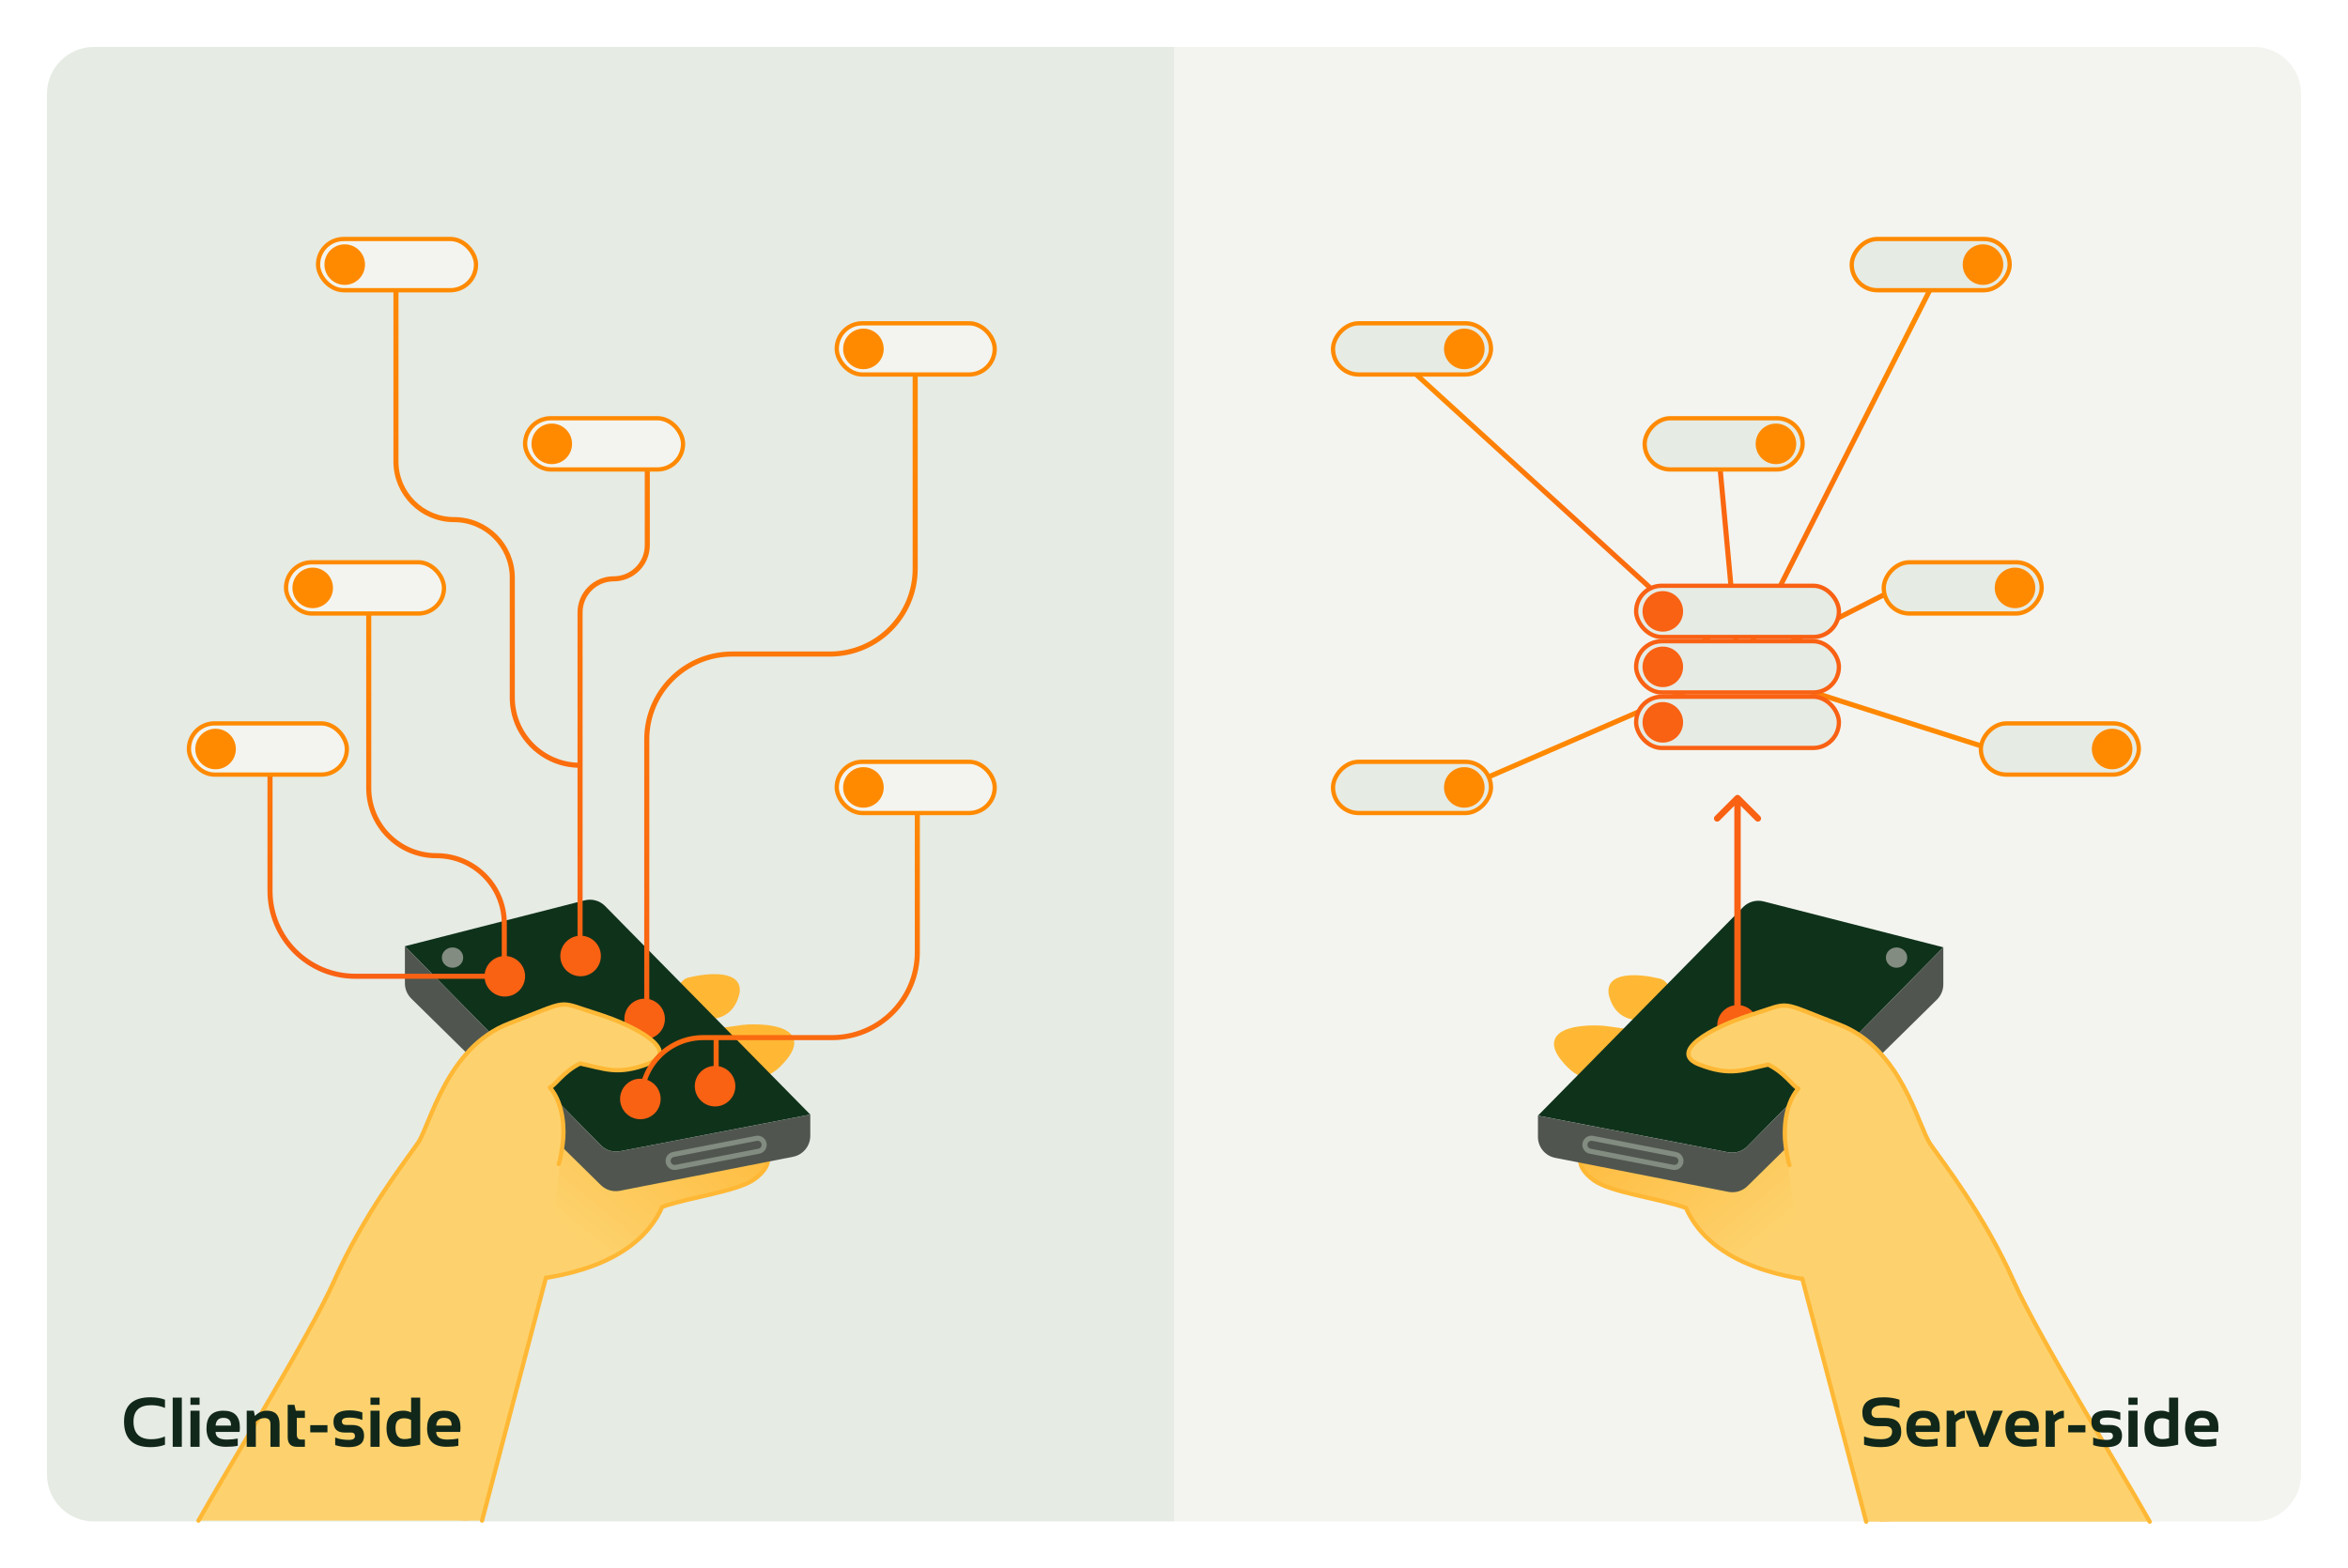 <svg xmlns="http://www.w3.org/2000/svg" fill="none" viewBox="0 0 2200 1470" height="1470" width="2200">
<rect fill="white" height="1470" width="2200"></rect>
<path fill="#F3F4EF" d="M2112 1426C2136.3 1426 2156 1406.3 2156 1382V88C2156 63.7 2136.3 44 2112 44H1628H1100V1426H2112Z"></path>
<path fill="#E6EBE4" d="M88 44C63.7 44 44 63.7 44 88V1382C44 1406.3 63.7 1426 88 1426H1100V44H88Z"></path>
<path fill="url(#paint0_linear_3159_7604)" d="M515.451 1019.55C528.843 1034.79 529.113 1060.54 527.573 1071.51L557.771 1100.61C574.583 1094.13 619.183 1081.1 626.159 1080.28C645.786 1077.97 665.99 1074.5 694.853 1074.5C723.715 1074.5 726.602 1090.67 706.975 1105.1C691.274 1116.64 646.94 1121.84 620.51 1131.07C595.572 1187.41 520.068 1197.93 485.433 1200.81L436.944 1423.06L202.001 1412.67C229.709 1363.21 290.783 1251.61 313.411 1200.81C341.697 1137.31 380.373 1088.25 391.918 1071.51C403.463 1054.76 418.472 982.032 477.352 959.519C536.232 937.006 520.645 938.16 559.321 950.283C597.997 962.405 662.073 997.04 620.51 1005.12C587.26 1011.59 578.247 1005.12 543.735 997.04C527.573 1005.12 520.838 1017.24 515.451 1019.55Z"></path>
<path fill="url(#paint1_linear_3159_7604)" d="M690.359 932.966C696.824 910.799 663.805 913.723 646.487 917.956C645.141 917.956 641.754 918.996 638.983 923.153C636.212 927.31 648.604 943.742 655.146 951.438C664.19 954.517 683.894 955.133 690.359 932.966Z"></path>
<path fill="url(#paint2_linear_3159_7604)" d="M732.499 995.31C760.669 964.831 720.761 960.674 697.286 962.406L655.146 968.288L686.771 1015.62L717.366 1006.04C721.559 1005.04 726.559 1001.74 732.499 995.31Z"></path>
<path stroke-width="4" stroke="#FFB835" d="M697.286 962.406C720.761 960.674 760.669 964.831 732.499 995.31C726.559 1001.74 721.559 1005.04 717.366 1006.04M697.286 962.406L655.146 968.288L686.771 1015.62L717.366 1006.04M697.286 962.406C697.286 981.083 701.672 1009.75 717.366 1006.04M527.573 1071.51C529.113 1060.54 528.843 1034.79 515.451 1019.55C520.838 1017.24 527.573 1005.12 543.735 997.04C578.247 1005.12 587.26 1011.59 620.51 1005.12C662.073 997.04 597.997 962.405 559.321 950.283C520.645 938.16 536.232 937.006 477.352 959.519C418.472 982.032 403.463 1054.76 391.918 1071.51C380.373 1088.25 341.697 1137.31 313.411 1200.81C290.783 1251.61 229.709 1363.21 202.001 1412.67L436.944 1423.06L485.433 1200.81C520.068 1197.93 595.572 1187.41 620.51 1131.07C646.94 1121.84 691.274 1116.64 706.975 1105.1C726.602 1090.67 723.715 1074.5 694.853 1074.5C665.99 1074.5 645.786 1077.97 626.159 1080.28C619.183 1081.1 574.583 1094.13 557.771 1100.61L527.573 1071.51ZM646.487 917.956C663.805 913.723 696.824 910.799 690.359 932.966C683.894 955.133 664.19 954.517 655.146 951.438C648.604 943.742 636.212 927.31 638.983 923.153C641.754 918.996 645.141 917.956 646.487 917.956Z"></path>
<path fill="#0F321B" d="M562.934 1073.36C567.631 1078.14 574.403 1080.24 580.977 1078.97L759.215 1044.6L566.972 849.197C561.979 844.122 554.664 842.083 547.766 843.845L379.381 886.843L562.934 1073.36Z"></path>
<path fill="#50564F" d="M759.215 1044.6L580.977 1078.97C574.403 1080.24 567.631 1078.14 562.934 1073.36L379.381 886.843V921.614C379.381 926.972 381.531 932.107 385.35 935.866L562.928 1110.68C567.636 1115.31 574.33 1117.32 580.813 1116.05L743.07 1084.17C752.45 1082.33 759.215 1074.11 759.215 1064.55V1044.6Z"></path>
<circle fill="#F96113" r="19" cy="955" cx="604"></circle>
<path fill="#FDD26E" d="M515.164 1019.26C528.556 1034.5 528.826 1060.25 527.286 1071.21L510.992 1196.01L451.666 1425.18H186C213.709 1375.73 290.496 1251.32 313.125 1200.52C341.41 1137.02 380.086 1087.96 391.631 1071.21C403.177 1054.47 418.185 981.74 477.065 959.227C535.945 936.714 520.358 937.869 559.035 949.991C597.711 962.113 637.411 985.296 607.975 996.749C578.537 1008.2 566.412 1001.48 543.449 996.749C527.286 1004.83 520.551 1016.95 515.164 1019.26Z"></path>
<path stroke-linejoin="round" stroke-linecap="round" stroke-width="4" stroke="#FFB835" d="M186 1425.18C213.709 1375.73 290.496 1251.32 313.125 1200.52C341.41 1137.02 380.086 1087.96 391.631 1071.21C403.177 1054.47 418.185 981.74 477.065 959.227C535.945 936.714 520.358 937.869 559.035 949.991C597.711 962.113 637.411 985.296 607.975 996.749C578.537 1008.2 566.412 1001.48 543.449 996.749C527.286 1004.83 520.551 1016.95 515.164 1019.26C528.556 1034.5 528.826 1060.25 527.286 1071.21C526.691 1076.14 525.1 1087 523.5 1091M451.666 1425.18L511.5 1197.5"></path>
<path fill="url(#paint3_linear_3159_7604)" d="M1684.76 1020.55C1671.37 1035.79 1671.1 1061.54 1672.64 1072.51L1642.44 1101.61C1625.63 1095.13 1581.03 1082.1 1574.06 1081.28C1554.43 1078.97 1534.23 1075.5 1505.36 1075.5C1476.5 1075.5 1473.61 1091.67 1493.24 1106.1C1508.94 1117.64 1553.27 1122.84 1579.7 1132.07C1604.64 1188.41 1680.15 1198.93 1714.78 1201.81L1763.27 1424.06L1998.21 1413.67C1970.51 1364.21 1909.43 1252.61 1886.8 1201.81C1858.52 1138.31 1819.84 1089.25 1808.3 1072.51C1796.75 1055.76 1781.74 983.032 1722.86 960.519C1663.98 938.006 1679.57 939.16 1640.89 951.283C1602.22 963.405 1538.14 998.04 1579.7 1006.12C1612.95 1012.59 1621.97 1006.12 1656.48 998.04C1672.64 1006.12 1679.38 1018.24 1684.76 1020.55Z"></path>
<path fill="url(#paint4_linear_3159_7604)" d="M1509.86 933.966C1503.39 911.799 1536.41 914.723 1553.73 918.956C1555.07 918.956 1558.46 919.996 1561.23 924.153C1564 928.31 1551.61 944.742 1545.07 952.438C1536.02 955.517 1516.32 956.133 1509.86 933.966Z"></path>
<path fill="url(#paint5_linear_3159_7604)" d="M1467.72 996.31C1439.55 965.831 1479.45 961.674 1502.93 963.406L1545.07 969.288L1513.44 1016.62L1482.85 1007.04C1478.66 1006.04 1473.66 1002.74 1467.72 996.31Z"></path>
<path stroke-width="4" stroke="#FFB835" d="M1502.93 963.406C1479.45 961.674 1439.55 965.831 1467.72 996.31C1473.66 1002.74 1478.66 1006.04 1482.85 1007.04M1502.93 963.406L1545.07 969.288L1513.44 1016.62L1482.85 1007.04M1502.93 963.406C1502.93 982.083 1498.54 1010.75 1482.85 1007.04M1672.64 1072.51C1671.1 1061.54 1671.37 1035.79 1684.76 1020.55C1679.38 1018.24 1672.64 1006.12 1656.48 998.04C1621.97 1006.12 1612.95 1012.59 1579.7 1006.12C1538.14 998.04 1602.22 963.405 1640.89 951.283C1679.57 939.16 1663.98 938.006 1722.86 960.519C1781.74 983.032 1796.75 1055.76 1808.3 1072.51C1819.84 1089.25 1858.52 1138.31 1886.8 1201.81C1909.43 1252.61 1970.51 1364.21 1998.21 1413.67L1763.27 1424.06L1714.78 1201.81C1680.15 1198.93 1604.64 1188.41 1579.7 1132.07C1553.27 1122.84 1508.94 1117.64 1493.24 1106.1C1473.61 1091.67 1476.5 1075.5 1505.36 1075.5C1534.23 1075.5 1554.43 1078.97 1574.06 1081.28C1581.03 1082.1 1625.63 1095.13 1642.44 1101.61L1672.64 1072.51ZM1553.73 918.956C1536.41 914.723 1503.39 911.799 1509.86 933.966C1516.32 956.133 1536.02 955.517 1545.07 952.438C1551.61 944.742 1564 928.31 1561.23 924.153C1558.46 919.996 1555.07 918.956 1553.73 918.956Z"></path>
<path fill="#0F321B" d="M1637.28 1074.36C1632.58 1079.14 1625.81 1081.24 1619.24 1079.97L1441 1045.6L1633.24 850.197C1638.24 845.122 1645.55 843.083 1652.45 844.845L1820.83 887.843L1637.28 1074.36Z"></path>
<path fill="#50564F" d="M1441 1045.6L1619.24 1079.97C1625.81 1081.24 1632.58 1079.14 1637.28 1074.36L1820.83 887.843V922.614C1820.83 927.972 1818.68 933.107 1814.86 936.866L1637.29 1111.68C1632.58 1116.31 1625.88 1118.32 1619.4 1117.05L1457.14 1085.17C1447.76 1083.33 1441 1075.11 1441 1065.55V1045.6Z"></path>
<circle fill="#F96113" r="19" cy="961" cx="1628"></circle>
<path fill="#FDD26E" d="M1685.05 1020.26C1671.66 1035.5 1671.39 1061.25 1672.93 1072.21L1689.22 1197.01L1748.55 1426.18H2014.21C1986.51 1376.73 1909.72 1252.32 1887.09 1201.52C1858.8 1138.02 1820.13 1088.96 1808.58 1072.21C1797.04 1055.47 1782.03 982.74 1723.15 960.227C1664.27 937.714 1679.86 938.869 1641.18 950.991C1602.5 963.113 1562.8 986.296 1592.24 997.749C1621.68 1009.2 1633.8 1002.48 1656.77 997.749C1672.93 1005.83 1679.66 1017.95 1685.05 1020.26Z"></path>
<path stroke-linejoin="round" stroke-linecap="round" stroke-width="4" stroke="#FFB835" d="M2014.21 1426.18C1986.51 1376.73 1909.72 1252.32 1887.09 1201.52C1858.8 1138.02 1820.13 1088.96 1808.58 1072.21C1797.04 1055.47 1782.03 982.74 1723.15 960.227C1664.27 937.714 1679.86 938.869 1641.18 950.991C1602.5 963.113 1562.8 986.296 1592.24 997.749C1621.68 1009.2 1633.8 1002.48 1656.77 997.749C1672.93 1005.83 1679.66 1017.95 1685.05 1020.26C1671.66 1035.5 1671.39 1061.25 1672.93 1072.21C1673.52 1077.14 1675.11 1088 1676.71 1092M1748.55 1426.18L1688.71 1198.5"></path>
<path fill="#11271A" d="M154.572 1354.07C150.598 1355.57 146.086 1356.32 141.037 1356.32C124.494 1356.32 116.223 1348.32 116.223 1332.31C116.223 1317.17 124.494 1309.59 141.037 1309.59C146.086 1309.59 150.598 1310.35 154.572 1311.85V1319.58C150.598 1317.87 146.301 1317.01 141.682 1317.01C130.617 1317.01 125.085 1322.11 125.085 1332.31C125.085 1343.38 130.617 1348.91 141.682 1348.91C146.301 1348.91 150.598 1348.05 154.572 1346.33V1354.07ZM170.363 1309.92V1356H161.823V1309.92H170.363ZM186.992 1309.92V1316.68H178.452V1309.92H186.992ZM186.992 1322.16V1356H178.452V1322.16H186.992ZM209.357 1322.16C219.627 1322.16 224.762 1327.4 224.762 1337.89C224.762 1339.29 224.665 1340.68 224.472 1342.08H202.01C202.01 1346.85 205.512 1349.23 212.516 1349.23C215.932 1349.23 219.348 1348.91 222.764 1348.27V1355.03C219.777 1355.68 216.146 1356 211.871 1356C199.604 1356 193.47 1350.23 193.47 1338.69C193.47 1327.67 198.766 1322.16 209.357 1322.16ZM202.01 1336.15H216.447V1335.89C216.447 1331.21 214.084 1328.87 209.357 1328.87C204.846 1328.87 202.396 1331.29 202.01 1336.15ZM231.175 1356V1322.16H237.781L238.845 1327.12C242.089 1323.82 245.784 1322.16 249.931 1322.16C257.944 1322.16 261.951 1326.33 261.951 1334.67V1356H253.411V1334.67C253.411 1330.93 251.553 1329.06 247.836 1329.06C245.064 1329.06 242.357 1330.17 239.715 1332.38V1356H231.175ZM269.557 1316.68H275.873L277.162 1322.16H285.67V1328.93H278.097V1344.5C278.097 1347.65 279.461 1349.23 282.189 1349.23H285.67V1356H278.064C272.393 1356 269.557 1352.96 269.557 1346.88V1316.68ZM306.811 1335.7V1342.46H290.697V1335.7H306.811ZM314.062 1354.39V1347.3C317.821 1348.8 322.161 1349.55 327.081 1349.55C330.755 1349.55 332.592 1348.37 332.592 1346.01C332.592 1343.75 331.356 1342.63 328.886 1342.63H322.763C315.888 1342.63 312.45 1339.24 312.45 1332.47C312.45 1325.38 317.467 1321.84 327.5 1321.84C331.754 1321.84 335.761 1322.48 339.521 1323.77V1330.86C335.761 1329.36 331.679 1328.61 327.274 1328.61C322.655 1328.61 320.346 1329.79 320.346 1332.15C320.346 1334.41 321.688 1335.54 324.374 1335.54H329.853C337.372 1335.54 341.132 1338.92 341.132 1345.69C341.132 1352.78 336.341 1356.32 326.759 1356.32C322.054 1356.32 317.821 1355.68 314.062 1354.39ZM355.666 1309.92V1316.68H347.126V1309.92H355.666ZM355.666 1322.16V1356H347.126V1322.16H355.666ZM385.186 1330.99C383.424 1329.83 381.211 1329.25 378.547 1329.25C373.24 1329.25 370.587 1332.23 370.587 1338.18C370.587 1345.25 373.348 1348.78 378.869 1348.78C381.104 1348.78 383.209 1348.47 385.186 1347.85V1330.99ZM393.726 1353.97C388.548 1355.32 383.488 1356 378.547 1356C367.611 1356 362.144 1350.13 362.144 1338.4C362.144 1327.58 367.493 1322.16 378.192 1322.16C380.47 1322.16 382.801 1322.7 385.186 1323.77V1309.92H393.726V1353.97ZM416.059 1322.16C426.328 1322.16 431.463 1327.4 431.463 1337.89C431.463 1339.29 431.366 1340.68 431.173 1342.08H408.711C408.711 1346.85 412.213 1349.23 419.217 1349.23C422.633 1349.23 426.049 1348.91 429.465 1348.27V1355.03C426.479 1355.68 422.848 1356 418.572 1356C406.305 1356 400.171 1350.23 400.171 1338.69C400.171 1327.67 405.467 1322.16 416.059 1322.16ZM408.711 1336.15H423.148V1335.89C423.148 1331.21 420.785 1328.87 416.059 1328.87C411.547 1328.87 409.098 1331.29 408.711 1336.15Z"></path>
<path stroke-width="4.75" stroke="url(#paint6_linear_3159_7604)" d="M857.5 349V533C857.5 577.183 821.683 613 777.5 613H686C641.817 613 606 648.817 606 693V956.5"></path>
<path stroke-width="4.75" stroke="url(#paint7_linear_3159_7604)" d="M601 1030.5V1030.5C601 998.467 626.967 972.5 659 972.5H671M671 972.5V1019M671 972.5H779.5C823.683 972.5 859.5 936.683 859.5 892.5V753.5"></path>
<path stroke-width="4.75" stroke="url(#paint8_linear_3159_7604)" d="M606.5 429V511C606.5 528.397 592.397 542.5 575 542.5V542.5C557.603 542.5 543.5 556.603 543.5 574V717.25M543.5 892V717.25M543.5 717.25V717.25C508.43 717.25 480 688.82 480 653.75V541.5C480 511.4 455.6 487 425.5 487V487C395.4 487 371 462.6 371 432.5V249"></path>
<path stroke-width="4.75" stroke="url(#paint9_linear_3159_7604)" d="M345.5 557V738.5C345.5 773.57 373.93 802 409 802V802C444.07 802 472.5 830.43 472.5 865.5V915H333C288.817 915 253 879.183 253 835V696"></path>
<path fill="#11271A" d="M1746.58 1354.07V1346.33C1751.2 1348.05 1756.42 1348.91 1762.25 1348.91C1769.32 1348.91 1772.85 1346.55 1772.85 1341.82C1772.85 1338.38 1770.68 1336.66 1766.34 1336.66H1759.12C1749.69 1336.66 1744.97 1332.37 1744.97 1323.77C1744.97 1314.32 1751.69 1309.59 1765.12 1309.59C1770.27 1309.59 1775.16 1310.35 1779.78 1311.85V1319.58C1775.16 1317.87 1770.27 1317.01 1765.12 1317.01C1757.38 1317.01 1753.51 1319.26 1753.51 1323.77C1753.51 1327.21 1755.38 1328.93 1759.12 1328.93H1766.34C1776.37 1328.93 1781.39 1333.23 1781.39 1341.82C1781.39 1351.49 1775.01 1356.32 1762.25 1356.32C1756.42 1356.32 1751.2 1355.57 1746.58 1354.07ZM1802.11 1322.16C1812.38 1322.16 1817.52 1327.4 1817.52 1337.89C1817.52 1339.29 1817.42 1340.68 1817.23 1342.08H1794.76C1794.76 1346.85 1798.27 1349.23 1805.27 1349.23C1808.69 1349.23 1812.1 1348.91 1815.52 1348.27V1355.03C1812.53 1355.68 1808.9 1356 1804.62 1356C1792.36 1356 1786.22 1350.23 1786.22 1338.69C1786.22 1327.67 1791.52 1322.16 1802.11 1322.16ZM1794.76 1336.15H1809.2V1335.89C1809.2 1331.21 1806.84 1328.87 1802.11 1328.87C1797.6 1328.87 1795.15 1331.29 1794.76 1336.15ZM1823.93 1356V1322.16H1830.54L1831.6 1326.48C1834.56 1323.6 1837.7 1322.16 1841.01 1322.16V1329.06C1837.83 1329.06 1834.98 1330.38 1832.47 1333.02V1356H1823.93ZM1841.81 1322.16H1850.84L1859.06 1345.82L1867.6 1322.16H1876.62L1862.86 1356H1854.74L1841.81 1322.16ZM1894.92 1322.16C1905.19 1322.16 1910.33 1327.4 1910.33 1337.89C1910.33 1339.29 1910.23 1340.68 1910.04 1342.08H1887.58C1887.58 1346.85 1891.08 1349.23 1898.08 1349.23C1901.5 1349.23 1904.91 1348.91 1908.33 1348.27V1355.03C1905.34 1355.68 1901.71 1356 1897.44 1356C1885.17 1356 1879.04 1350.23 1879.04 1338.69C1879.04 1327.67 1884.33 1322.16 1894.92 1322.16ZM1887.58 1336.15H1902.01V1335.89C1902.01 1331.21 1899.65 1328.87 1894.92 1328.87C1890.41 1328.87 1887.96 1331.29 1887.58 1336.15ZM1916.74 1356V1322.16H1923.35L1924.41 1326.48C1927.38 1323.6 1930.51 1322.16 1933.82 1322.16V1329.06C1930.64 1329.06 1927.79 1330.38 1925.28 1333.02V1356H1916.74ZM1953.96 1335.7V1342.46H1937.85V1335.7H1953.96ZM1961.21 1354.39V1347.3C1964.97 1348.8 1969.31 1349.55 1974.23 1349.55C1977.91 1349.55 1979.74 1348.37 1979.74 1346.01C1979.74 1343.75 1978.51 1342.63 1976.04 1342.63H1969.92C1963.04 1342.63 1959.6 1339.24 1959.6 1332.47C1959.6 1325.38 1964.62 1321.84 1974.65 1321.84C1978.91 1321.84 1982.91 1322.48 1986.67 1323.77V1330.86C1982.91 1329.36 1978.83 1328.61 1974.43 1328.61C1969.81 1328.61 1967.5 1329.79 1967.5 1332.15C1967.5 1334.41 1968.84 1335.54 1971.53 1335.54H1977C1984.52 1335.54 1988.28 1338.92 1988.28 1345.69C1988.28 1352.78 1983.49 1356.32 1973.91 1356.32C1969.21 1356.32 1964.97 1355.68 1961.21 1354.39ZM2002.82 1309.92V1316.68H1994.28V1309.92H2002.82ZM2002.82 1322.16V1356H1994.28V1322.16H2002.82ZM2032.34 1330.99C2030.58 1329.83 2028.36 1329.25 2025.7 1329.25C2020.39 1329.25 2017.74 1332.23 2017.74 1338.18C2017.74 1345.25 2020.5 1348.78 2026.02 1348.78C2028.26 1348.78 2030.36 1348.47 2032.34 1347.85V1330.99ZM2040.88 1353.97C2035.7 1355.32 2030.64 1356 2025.7 1356C2014.76 1356 2009.3 1350.13 2009.3 1338.4C2009.3 1327.58 2014.65 1322.16 2025.34 1322.16C2027.62 1322.16 2029.95 1322.7 2032.34 1323.77V1309.92H2040.88V1353.97ZM2063.21 1322.16C2073.48 1322.16 2078.62 1327.4 2078.62 1337.89C2078.62 1339.29 2078.52 1340.68 2078.33 1342.08H2055.86C2055.86 1346.85 2059.37 1349.23 2066.37 1349.23C2069.79 1349.23 2073.2 1348.91 2076.62 1348.27V1355.03C2073.63 1355.68 2070 1356 2065.72 1356C2053.46 1356 2047.32 1350.23 2047.32 1338.69C2047.32 1327.67 2052.62 1322.16 2063.21 1322.16ZM2055.86 1336.15H2070.3V1335.89C2070.3 1331.21 2067.94 1328.87 2063.21 1328.87C2058.7 1328.87 2056.25 1331.29 2055.86 1336.15Z"></path>
<circle fill="#F96113" r="19" cy="1018" cx="670"></circle>
<circle fill="#F96113" r="19" cy="1030" cx="600"></circle>
<circle fill="#F96113" r="19" cy="915" cx="473"></circle>
<rect stroke-width="4" stroke="#FF8A00" fill="#F3F4EF" rx="24" height="48" width="148" y="224" x="298"></rect>
<circle fill="#FF8A00" r="19" cy="248" cx="323"></circle>
<rect stroke-width="4" stroke="#FF8A00" fill="#F3F4EF" rx="24" height="48" width="148" y="392" x="492"></rect>
<circle fill="#FF8A00" r="19" cy="416" cx="517"></circle>
<rect stroke-width="4" stroke="#FF8A00" fill="#F3F4EF" rx="24" height="48" width="148" y="303" x="784"></rect>
<circle fill="#FF8A00" r="19" cy="327" cx="809"></circle>
<rect stroke-width="4" stroke="#FF8A00" fill="#F3F4EF" rx="24" height="48" width="148" y="714" x="784"></rect>
<circle fill="#FF8A00" r="19" cy="738" cx="809"></circle>
<rect stroke-width="4" stroke="#FF8A00" fill="#F3F4EF" rx="24" height="48" width="148" y="678" x="177"></rect>
<circle fill="#FF8A00" r="19" cy="702" cx="202"></circle>
<rect stroke-width="4" stroke="#FF8A00" fill="#F3F4EF" rx="24" height="48" width="148" y="527" x="268"></rect>
<circle fill="#FF8A00" r="19" cy="551" cx="293"></circle>
<circle fill="#F96113" r="19" cy="896" cx="544"></circle>
<path fill="#F96113" d="M1625 948C1625 949.657 1626.34 951 1628 951C1629.66 951 1631 949.657 1631 948L1625 948ZM1630.12 745.879C1628.95 744.707 1627.05 744.707 1625.88 745.879L1606.79 764.971C1605.62 766.142 1605.62 768.042 1606.79 769.213C1607.96 770.385 1609.86 770.385 1611.03 769.213L1628 752.243L1644.97 769.213C1646.14 770.385 1648.04 770.385 1649.21 769.213C1650.38 768.042 1650.38 766.142 1649.21 764.971L1630.12 745.879ZM1631 948L1631 748L1625 748L1625 948L1631 948Z"></path>
<path stroke-width="4.75" stroke="url(#paint10_radial_3159_7604)" d="M1629 626.5L1770 555M1629 626.5L1870 703.5M1629 626.5L1609.5 415.5M1629 626.5L1821 246.5M1629 626.5L1310 335.5M1629 626.5L1372 738"></path>
<rect stroke-width="4" stroke="#FF8A00" fill="#E6EBE4" transform="matrix(-1 0 0 1 1885 226)" rx="24" height="48" width="148" y="-2" x="2"></rect>
<circle fill="#FF8A00" transform="matrix(-1 0 0 1 1877 229)" r="19" cy="19" cx="19"></circle>
<rect stroke-width="4" stroke="#FF8A00" fill="#E6EBE4" transform="matrix(-1 0 0 1 1691 394)" rx="24" height="48" width="148" y="-2" x="2"></rect>
<circle fill="#FF8A00" transform="matrix(-1 0 0 1 1683 397)" r="19" cy="19" cx="19"></circle>
<rect stroke-width="4" stroke="#FF8A00" fill="#E6EBE4" transform="matrix(-1 0 0 1 1399 305)" rx="24" height="48" width="148" y="-2" x="2"></rect>
<circle fill="#FF8A00" transform="matrix(-1 0 0 1 1391 308)" r="19" cy="19" cx="19"></circle>
<rect stroke-width="4" stroke="#FF8A00" fill="#E6EBE4" transform="matrix(-1 0 0 1 1399 716)" rx="24" height="48" width="148" y="-2" x="2"></rect>
<circle fill="#FF8A00" transform="matrix(-1 0 0 1 1391 719)" r="19" cy="19" cx="19"></circle>
<rect stroke-width="4" stroke="#FF8A00" fill="#E6EBE4" transform="matrix(-1 0 0 1 2006 680)" rx="24" height="48" width="148" y="-2" x="2"></rect>
<circle fill="#FF8A00" transform="matrix(-1 0 0 1 1998 683)" r="19" cy="19" cx="19"></circle>
<rect stroke-width="4" stroke="#FF8A00" fill="#E6EBE4" transform="matrix(-1 0 0 1 1915 529)" rx="24" height="48" width="148" y="-2" x="2"></rect>
<circle fill="#FF8A00" transform="matrix(-1 0 0 1 1907 532)" r="19" cy="19" cx="19"></circle>
<rect stroke-width="4" stroke="#F96113" fill="#E6EBE4" rx="24" height="48" width="190" y="549" x="1533"></rect>
<rect stroke-width="4" stroke="#F96113" fill="#E6EBE4" rx="24" height="48" width="190" y="601" x="1533"></rect>
<rect stroke-width="4" stroke="#F96113" fill="#E6EBE4" rx="24" height="48" width="190" y="653" x="1533"></rect>
<circle fill="#F96113" r="19" cy="677" cx="1558"></circle>
<circle fill="#F96113" r="19" cy="625" cx="1558"></circle>
<circle fill="#F96113" r="19" cy="573" cx="1558"></circle>
<path stroke-width="4.75" stroke="#828C80" d="M1567.69 1094.08L1489.96 1078.97C1487.08 1078.4 1485 1075.88 1485 1072.94C1485 1069.08 1488.52 1066.18 1492.31 1066.92L1570.04 1082.03C1572.92 1082.6 1575 1085.12 1575 1088.06C1575 1091.92 1571.48 1094.82 1567.69 1094.08Z"></path>
<ellipse fill="#828C80" ry="9.5" rx="10" cy="897.5" cx="1777"></ellipse>
<path stroke-width="4.75" stroke="#828C80" d="M633.306 1094.08L711.036 1078.97C713.919 1078.4 716 1075.88 716 1072.94C716 1069.08 712.481 1066.18 708.694 1066.92L630.964 1082.03C628.081 1082.6 626 1085.12 626 1088.06C626 1091.92 629.519 1094.82 633.306 1094.08Z"></path>
<ellipse fill="#828C80" transform="matrix(-1 0 0 1 434 888)" ry="9.5" rx="10" cy="9.5" cx="10"></ellipse>
<defs>
<linearGradient gradientUnits="userSpaceOnUse" y2="1166.86" x2="465.105" y1="787.607" x1="777.4" id="paint0_linear_3159_7604">
<stop stop-color="#FFB734" offset="0.44"></stop>
<stop stop-color="#FDD26E" offset="0.895"></stop>
</linearGradient>
<linearGradient gradientUnits="userSpaceOnUse" y2="1166.86" x2="465.105" y1="787.607" x1="777.4" id="paint1_linear_3159_7604">
<stop stop-color="#FFB734" offset="0.44"></stop>
<stop stop-color="#FDD26E" offset="0.895"></stop>
</linearGradient>
<linearGradient gradientUnits="userSpaceOnUse" y2="1166.86" x2="465.105" y1="787.607" x1="777.4" id="paint2_linear_3159_7604">
<stop stop-color="#FFB734" offset="0.44"></stop>
<stop stop-color="#FDD26E" offset="0.895"></stop>
</linearGradient>
<linearGradient gradientUnits="userSpaceOnUse" y2="1167.86" x2="1735.11" y1="788.607" x1="1422.81" id="paint3_linear_3159_7604">
<stop stop-color="#FFB734" offset="0.44"></stop>
<stop stop-color="#FDD26E" offset="0.895"></stop>
</linearGradient>
<linearGradient gradientUnits="userSpaceOnUse" y2="1167.86" x2="1735.11" y1="788.607" x1="1422.81" id="paint4_linear_3159_7604">
<stop stop-color="#FFB734" offset="0.44"></stop>
<stop stop-color="#FDD26E" offset="0.895"></stop>
</linearGradient>
<linearGradient gradientUnits="userSpaceOnUse" y2="1167.86" x2="1735.11" y1="788.607" x1="1422.81" id="paint5_linear_3159_7604">
<stop stop-color="#FFB734" offset="0.44"></stop>
<stop stop-color="#FDD26E" offset="0.895"></stop>
</linearGradient>
<linearGradient gradientUnits="userSpaceOnUse" y2="956.5" x2="731.75" y1="349" x1="731.75" id="paint6_linear_3159_7604">
<stop stop-color="#FF8A00"></stop>
<stop stop-color="#F96113" offset="1"></stop>
</linearGradient>
<linearGradient gradientUnits="userSpaceOnUse" y2="1030.5" x2="730.25" y1="753.5" x1="730.25" id="paint7_linear_3159_7604">
<stop stop-color="#FF8A00"></stop>
<stop stop-color="#F96113" offset="1"></stop>
</linearGradient>
<linearGradient gradientUnits="userSpaceOnUse" y2="892" x2="488.75" y1="249" x1="488.75" id="paint8_linear_3159_7604">
<stop stop-color="#FF8A00"></stop>
<stop stop-color="#F96113" offset="1"></stop>
</linearGradient>
<linearGradient gradientUnits="userSpaceOnUse" y2="915" x2="362.75" y1="557" x1="362.75" id="paint9_linear_3159_7604">
<stop stop-color="#FF8A00"></stop>
<stop stop-color="#F96113" offset="1"></stop>
</linearGradient>
<radialGradient gradientTransform="translate(1581.5 493.75) rotate(90) scale(243.75 271.5)" gradientUnits="userSpaceOnUse" r="1" cy="0" cx="0" id="paint10_radial_3159_7604">
<stop stop-color="#F96113"></stop>
<stop stop-color="#FF8A00" offset="1"></stop>
</radialGradient>
</defs>
</svg>
